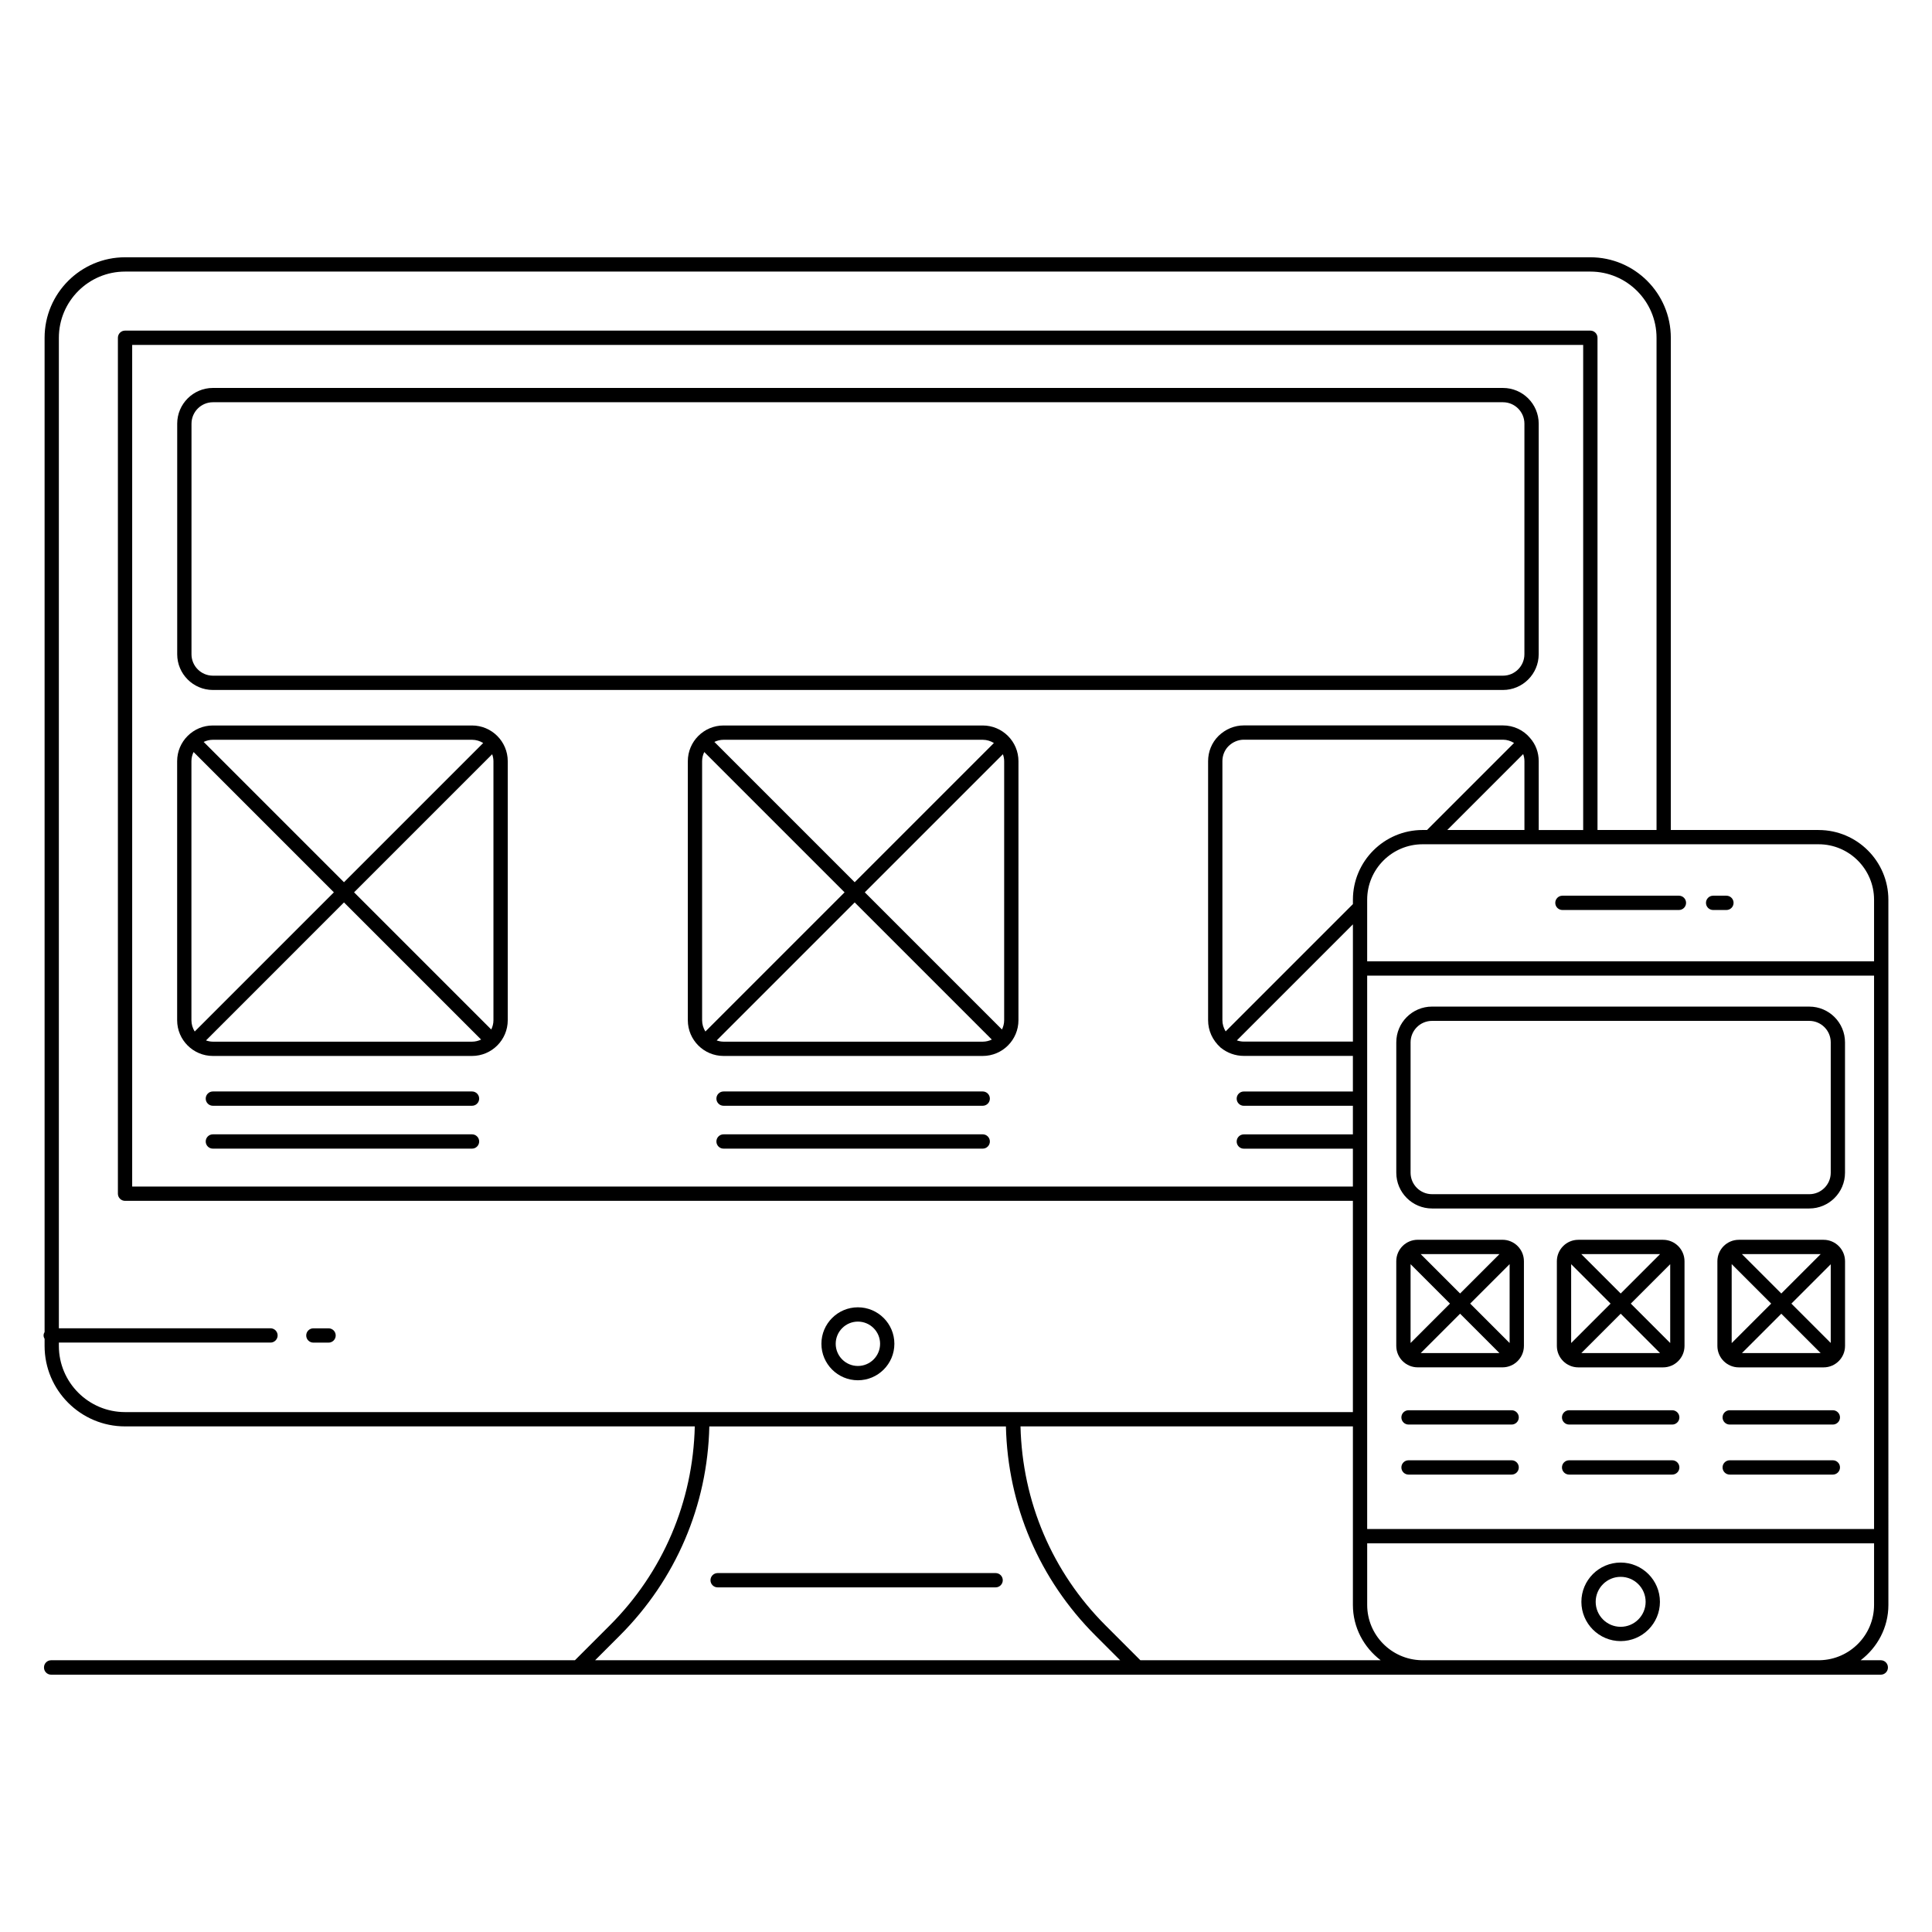<?xml version="1.0" encoding="UTF-8"?>
<!-- Uploaded to: SVG Find, www.svgrepo.com, Generator: SVG Find Mixer Tools -->
<svg fill="#000000" width="800px" height="800px" version="1.1" viewBox="144 144 512 512" xmlns="http://www.w3.org/2000/svg">
 <g>
  <path d="m407.85 560.88h-73.668c-1.047 0-1.895 0.848-1.895 1.895s0.848 1.895 1.895 1.895h73.668c1.047 0 1.895-0.848 1.895-1.895s-0.848-1.895-1.895-1.895z"/>
  <path d="m371.35 490.45c-5.332 0-9.668 4.336-9.668 9.668 0 5.332 4.336 9.668 9.668 9.668 5.332 0 9.668-4.336 9.668-9.668 0.004-5.332-4.336-9.668-9.668-9.668zm0 15.547c-3.242 0-5.879-2.637-5.879-5.879 0-3.242 2.637-5.879 5.879-5.879 3.246 0 5.883 2.637 5.883 5.879 0 3.242-2.637 5.879-5.883 5.879z"/>
  <path d="m542.3 246.81h-341.87c-5.223 0-9.469 4.25-9.469 9.469v61.102c0 5.223 4.246 9.469 9.469 9.469h341.87c5.223 0 9.469-4.25 9.469-9.469l0.004-61.098c0-5.223-4.25-9.473-9.473-9.473zm5.684 70.57c0 3.133-2.547 5.684-5.684 5.684h-341.87c-3.133 0-5.684-2.547-5.684-5.684l0.004-61.098c0-3.133 2.547-5.684 5.684-5.684h341.87c3.133 0 5.684 2.547 5.684 5.684z"/>
  <path d="m269.09 336.26h-68.676c-5.223 0-9.469 4.25-9.469 9.469v68.641c0 5.223 4.246 9.469 9.469 9.469h68.676c5.223 0 9.469-4.25 9.469-9.469v-68.641c0-5.219-4.246-9.469-9.469-9.469zm-68.676 3.789h68.676c1.09 0 2.098 0.324 2.965 0.855l-36.895 36.895-37.184-37.184c0.742-0.352 1.562-0.566 2.438-0.566zm-5.684 74.32v-68.641c0-0.875 0.215-1.695 0.57-2.434l37.18 37.184-36.879 36.883c-0.543-0.875-0.871-1.891-0.871-2.992zm74.359 5.684h-68.676c-0.641 0-1.246-0.129-1.82-0.328l36.566-36.57 36.34 36.34c-0.734 0.348-1.547 0.559-2.41 0.559zm5.68-5.684c0 0.887-0.223 1.711-0.582 2.461l-36.352-36.352 36.598-36.598c0.203 0.582 0.336 1.199 0.336 1.852z"/>
  <path d="m269.09 433.25h-68.676c-1.047 0-1.895 0.848-1.895 1.895s0.848 1.895 1.895 1.895h68.676c1.047 0 1.895-0.848 1.895-1.895s-0.848-1.895-1.895-1.895z"/>
  <path d="m269.09 444.61h-68.676c-1.047 0-1.895 0.848-1.895 1.895s0.848 1.895 1.895 1.895h68.676c1.047 0 1.895-0.848 1.895-1.895s-0.848-1.895-1.895-1.895z"/>
  <path d="m404.43 336.26h-68.68c-5.223 0-9.469 4.25-9.469 9.469v68.641c0 5.223 4.246 9.469 9.469 9.469h68.68c5.223 0 9.469-4.25 9.469-9.469l0.004-68.641c0-5.219-4.25-9.469-9.473-9.469zm-68.68 3.789h68.68c1.09 0 2.098 0.324 2.965 0.855l-36.895 36.895-37.184-37.184c0.738-0.352 1.559-0.566 2.434-0.566zm-5.684 74.32v-68.641c0-0.875 0.215-1.695 0.57-2.434l37.184 37.184-36.883 36.883c-0.543-0.875-0.871-1.891-0.871-2.992zm74.363 5.684h-68.68c-0.641 0-1.246-0.129-1.82-0.328l36.57-36.57 36.34 36.34c-0.734 0.348-1.547 0.559-2.41 0.559zm5.684-5.684c0 0.887-0.223 1.711-0.582 2.461l-36.352-36.352 36.602-36.598c0.203 0.582 0.336 1.199 0.336 1.852z"/>
  <path d="m404.43 433.25h-68.68c-1.047 0-1.895 0.848-1.895 1.895s0.848 1.895 1.895 1.895h68.68c1.047 0 1.895-0.848 1.895-1.895s-0.848-1.895-1.895-1.895z"/>
  <path d="m404.43 444.61h-68.68c-1.047 0-1.895 0.848-1.895 1.895s0.848 1.895 1.895 1.895h68.68c1.047 0 1.895-0.848 1.895-1.895s-0.848-1.895-1.895-1.895z"/>
  <path d="m625.96 363.96h-39.176v-130.45c0-11.762-9.566-21.328-21.328-21.328h-388.31c-11.762 0-21.328 9.566-21.328 21.328v263.48c-0.156 0.273-0.27 0.574-0.27 0.914s0.113 0.641 0.27 0.918v1.859c0 11.762 9.566 21.328 21.328 21.328h150.98c-0.477 19.926-8.391 38.605-22.535 52.746l-9.227 9.227h-138.81c-1.047 0-1.895 0.848-1.895 1.895 0 0.008 0.004 0.012 0.004 0.02 0 0.004-0.004 0.012-0.004 0.016 0 1.047 0.848 1.895 1.895 1.895h468.4 16.473c1.047 0 1.895-0.848 1.895-1.895 0-0.008-0.004-0.012-0.004-0.02 0-0.004 0.004-0.012 0.004-0.016 0-1.047-0.848-1.895-1.895-1.895h-5.336c4.438-3.379 7.352-8.66 7.352-14.656v-20.109l-0.004-146.66v-20.113c0-10.191-8.289-18.48-18.48-18.48zm-448.82 154.26c-9.668 0-17.539-7.867-17.539-17.539v-0.883h56.078c1.047 0 1.895-0.848 1.895-1.895s-0.848-1.895-1.895-1.895l-56.078 0.004v-262.5c0-9.668 7.867-17.539 17.539-17.539h388.32c9.668 0 17.539 7.867 17.539 17.539v130.45h-15.645v-130.45c0-1.047-0.848-1.895-1.895-1.895h-388.32c-1.047 0-1.895 0.848-1.895 1.895v226.83c0 1.047 0.848 1.895 1.895 1.895h325.39v55.988zm372.34-178.65c-1.77-2.117-4.383-3.328-7.172-3.328h-68.676c-2.481 0-4.859 0.984-6.719 2.789-1.777 1.773-2.754 4.148-2.754 6.684v68.637c0 2.754 1.148 5.312 3.316 7.273 1.785 1.438 3.914 2.199 6.152 2.199h28.902v9.434h-28.902c-1.047 0-1.895 0.848-1.895 1.895s0.848 1.895 1.895 1.895h28.902v7.574h-28.902c-1.047 0-1.895 0.848-1.895 1.895s0.848 1.895 1.895 1.895h28.902v10.039l-323.5-0.004v-223.04h384.53v128.56h-11.781l-0.004-18.254c0-2.32-0.805-4.461-2.297-6.141zm-80.672 77.758c-0.543-0.902-0.859-1.91-0.859-2.977v-68.641c0-1.523 0.586-2.945 1.625-3.984 1.125-1.094 2.566-1.699 4.059-1.699h68.676c1.039 0 2.047 0.324 2.93 0.867l-23.062 23.062h-1.16c-10.191 0-18.48 8.289-18.48 18.48v1.16zm33.727-28.367v31.07h-28.902c-0.641 0-1.262-0.121-1.852-0.316zm45.121-45.125c0.211 0.59 0.336 1.219 0.336 1.875v18.25h-20.457zm-245.94 240.14 6.547-6.547c14.859-14.859 23.238-34.477 23.715-55.414h78.602c0.477 20.941 8.855 40.555 23.715 55.414l6.547 6.547zm144.49 0-9.227-9.227c-14.145-14.145-22.059-32.82-22.535-52.746h88.09v47.316c0 5.996 2.914 11.277 7.352 14.656zm194.44-14.656c0 7.977-6.398 14.457-14.328 14.656h-105.67c-7.93-0.199-14.328-6.68-14.328-14.656v-16.324h134.33zm0-20.113h-134.33v-146.66h134.33zm0-150.45h-134.33v-16.324c0-8.102 6.594-14.695 14.695-14.695h104.94c8.102 0 14.695 6.594 14.695 14.695z"/>
  <path d="m588.93 381.37h-30.871c-1.047 0-1.895 0.848-1.895 1.895s0.848 1.895 1.895 1.895h30.871c1.047 0 1.895-0.848 1.895-1.895s-0.848-1.895-1.895-1.895z"/>
  <path d="m601.52 381.37h-3.523c-1.047 0-1.895 0.848-1.895 1.895s0.848 1.895 1.895 1.895h3.523c1.047 0 1.895-0.848 1.895-1.895s-0.848-1.895-1.895-1.895z"/>
  <path d="m573.49 578.91c5.742 0 10.41-4.672 10.41-10.41s-4.668-10.406-10.41-10.406c-5.738 0-10.406 4.668-10.406 10.406s4.672 10.41 10.406 10.41zm0-17.031c3.652 0 6.621 2.969 6.621 6.621s-2.969 6.621-6.621 6.621c-3.648 0-6.617-2.969-6.617-6.621s2.973-6.621 6.617-6.621z"/>
  <path d="m523.5 464.26h99.977c5.223 0 9.469-4.25 9.469-9.469v-34.562c0-5.223-4.246-9.469-9.469-9.469l-99.977-0.004c-5.223 0-9.469 4.25-9.469 9.469v34.562c0 5.223 4.246 9.473 9.469 9.473zm-5.68-44.031c0-3.133 2.547-5.684 5.684-5.684h99.977c3.133 0 5.684 2.547 5.684 5.684v34.562c0 3.133-2.547 5.684-5.684 5.684l-99.98-0.004c-3.133 0-5.684-2.547-5.684-5.684z"/>
  <path d="m519.71 506.36h22.461c3.133 0 5.684-2.547 5.684-5.684v-22.441c0-3.133-2.547-5.684-5.684-5.684h-22.461c-3.133 0-5.684 2.547-5.684 5.684v22.441c0 3.137 2.551 5.684 5.684 5.684zm0.797-3.785 10.43-10.43 10.43 10.43zm23.559-23.562v20.902l-10.453-10.453zm-2.688-2.668-10.441 10.441-10.441-10.441zm-23.562 2.68 10.441 10.441-10.441 10.441z"/>
  <path d="m544.6 517.73h-27.324c-1.047 0-1.895 0.848-1.895 1.895s0.848 1.895 1.895 1.895h27.324c1.047 0 1.895-0.848 1.895-1.895s-0.848-1.895-1.895-1.895z"/>
  <path d="m544.6 530.99h-27.324c-1.047 0-1.895 0.848-1.895 1.895 0 1.047 0.848 1.895 1.895 1.895h27.324c1.047 0 1.895-0.848 1.895-1.895 0-1.051-0.848-1.895-1.895-1.895z"/>
  <path d="m587.16 517.73h-27.328c-1.047 0-1.895 0.848-1.895 1.895s0.848 1.895 1.895 1.895h27.328c1.047 0 1.895-0.848 1.895-1.895s-0.848-1.895-1.895-1.895z"/>
  <path d="m587.16 530.99h-27.328c-1.047 0-1.895 0.848-1.895 1.895 0 1.047 0.848 1.895 1.895 1.895h27.328c1.047 0 1.895-0.848 1.895-1.895 0-1.051-0.848-1.895-1.895-1.895z"/>
  <path d="m629.72 517.73h-27.328c-1.047 0-1.895 0.848-1.895 1.895s0.848 1.895 1.895 1.895h27.328c1.047 0 1.895-0.848 1.895-1.895s-0.848-1.895-1.895-1.895z"/>
  <path d="m629.72 530.99h-27.328c-1.047 0-1.895 0.848-1.895 1.895 0 1.047 0.848 1.895 1.895 1.895h27.328c1.047 0 1.895-0.848 1.895-1.895 0-1.051-0.848-1.895-1.895-1.895z"/>
  <path d="m584.73 472.56h-22.461c-3.133 0-5.684 2.547-5.684 5.684v22.441c0 3.133 2.547 5.684 5.684 5.684h22.461c3.133 0 5.684-2.547 5.684-5.684v-22.441c-0.004-3.133-2.551-5.684-5.684-5.684zm-0.789 3.789-10.441 10.441-10.441-10.441zm-23.57 23.57v-20.895l10.449 10.449zm2.699 2.66 10.43-10.43 10.43 10.43zm23.551-2.664-10.445-10.445 10.445-10.445z"/>
  <path d="m627.27 472.56h-22.461c-3.133 0-5.684 2.547-5.684 5.684v22.441c0 3.133 2.547 5.684 5.684 5.684h22.461c3.133 0 5.684-2.547 5.684-5.684v-22.441c0-3.133-2.551-5.684-5.684-5.684zm-0.766 3.789-10.441 10.441-10.441-10.441zm-23.59 23.59v-20.938l10.469 10.469zm2.719 2.641 10.43-10.43 10.43 10.43zm23.531-2.684-10.426-10.426 10.426-10.426z"/>
  <path d="m231.07 496.02h-4.023c-1.047 0-1.895 0.848-1.895 1.895s0.848 1.895 1.895 1.895h4.023c1.047 0 1.895-0.848 1.895-1.895 0-1.051-0.848-1.895-1.895-1.895z"/>
 </g>
</svg>